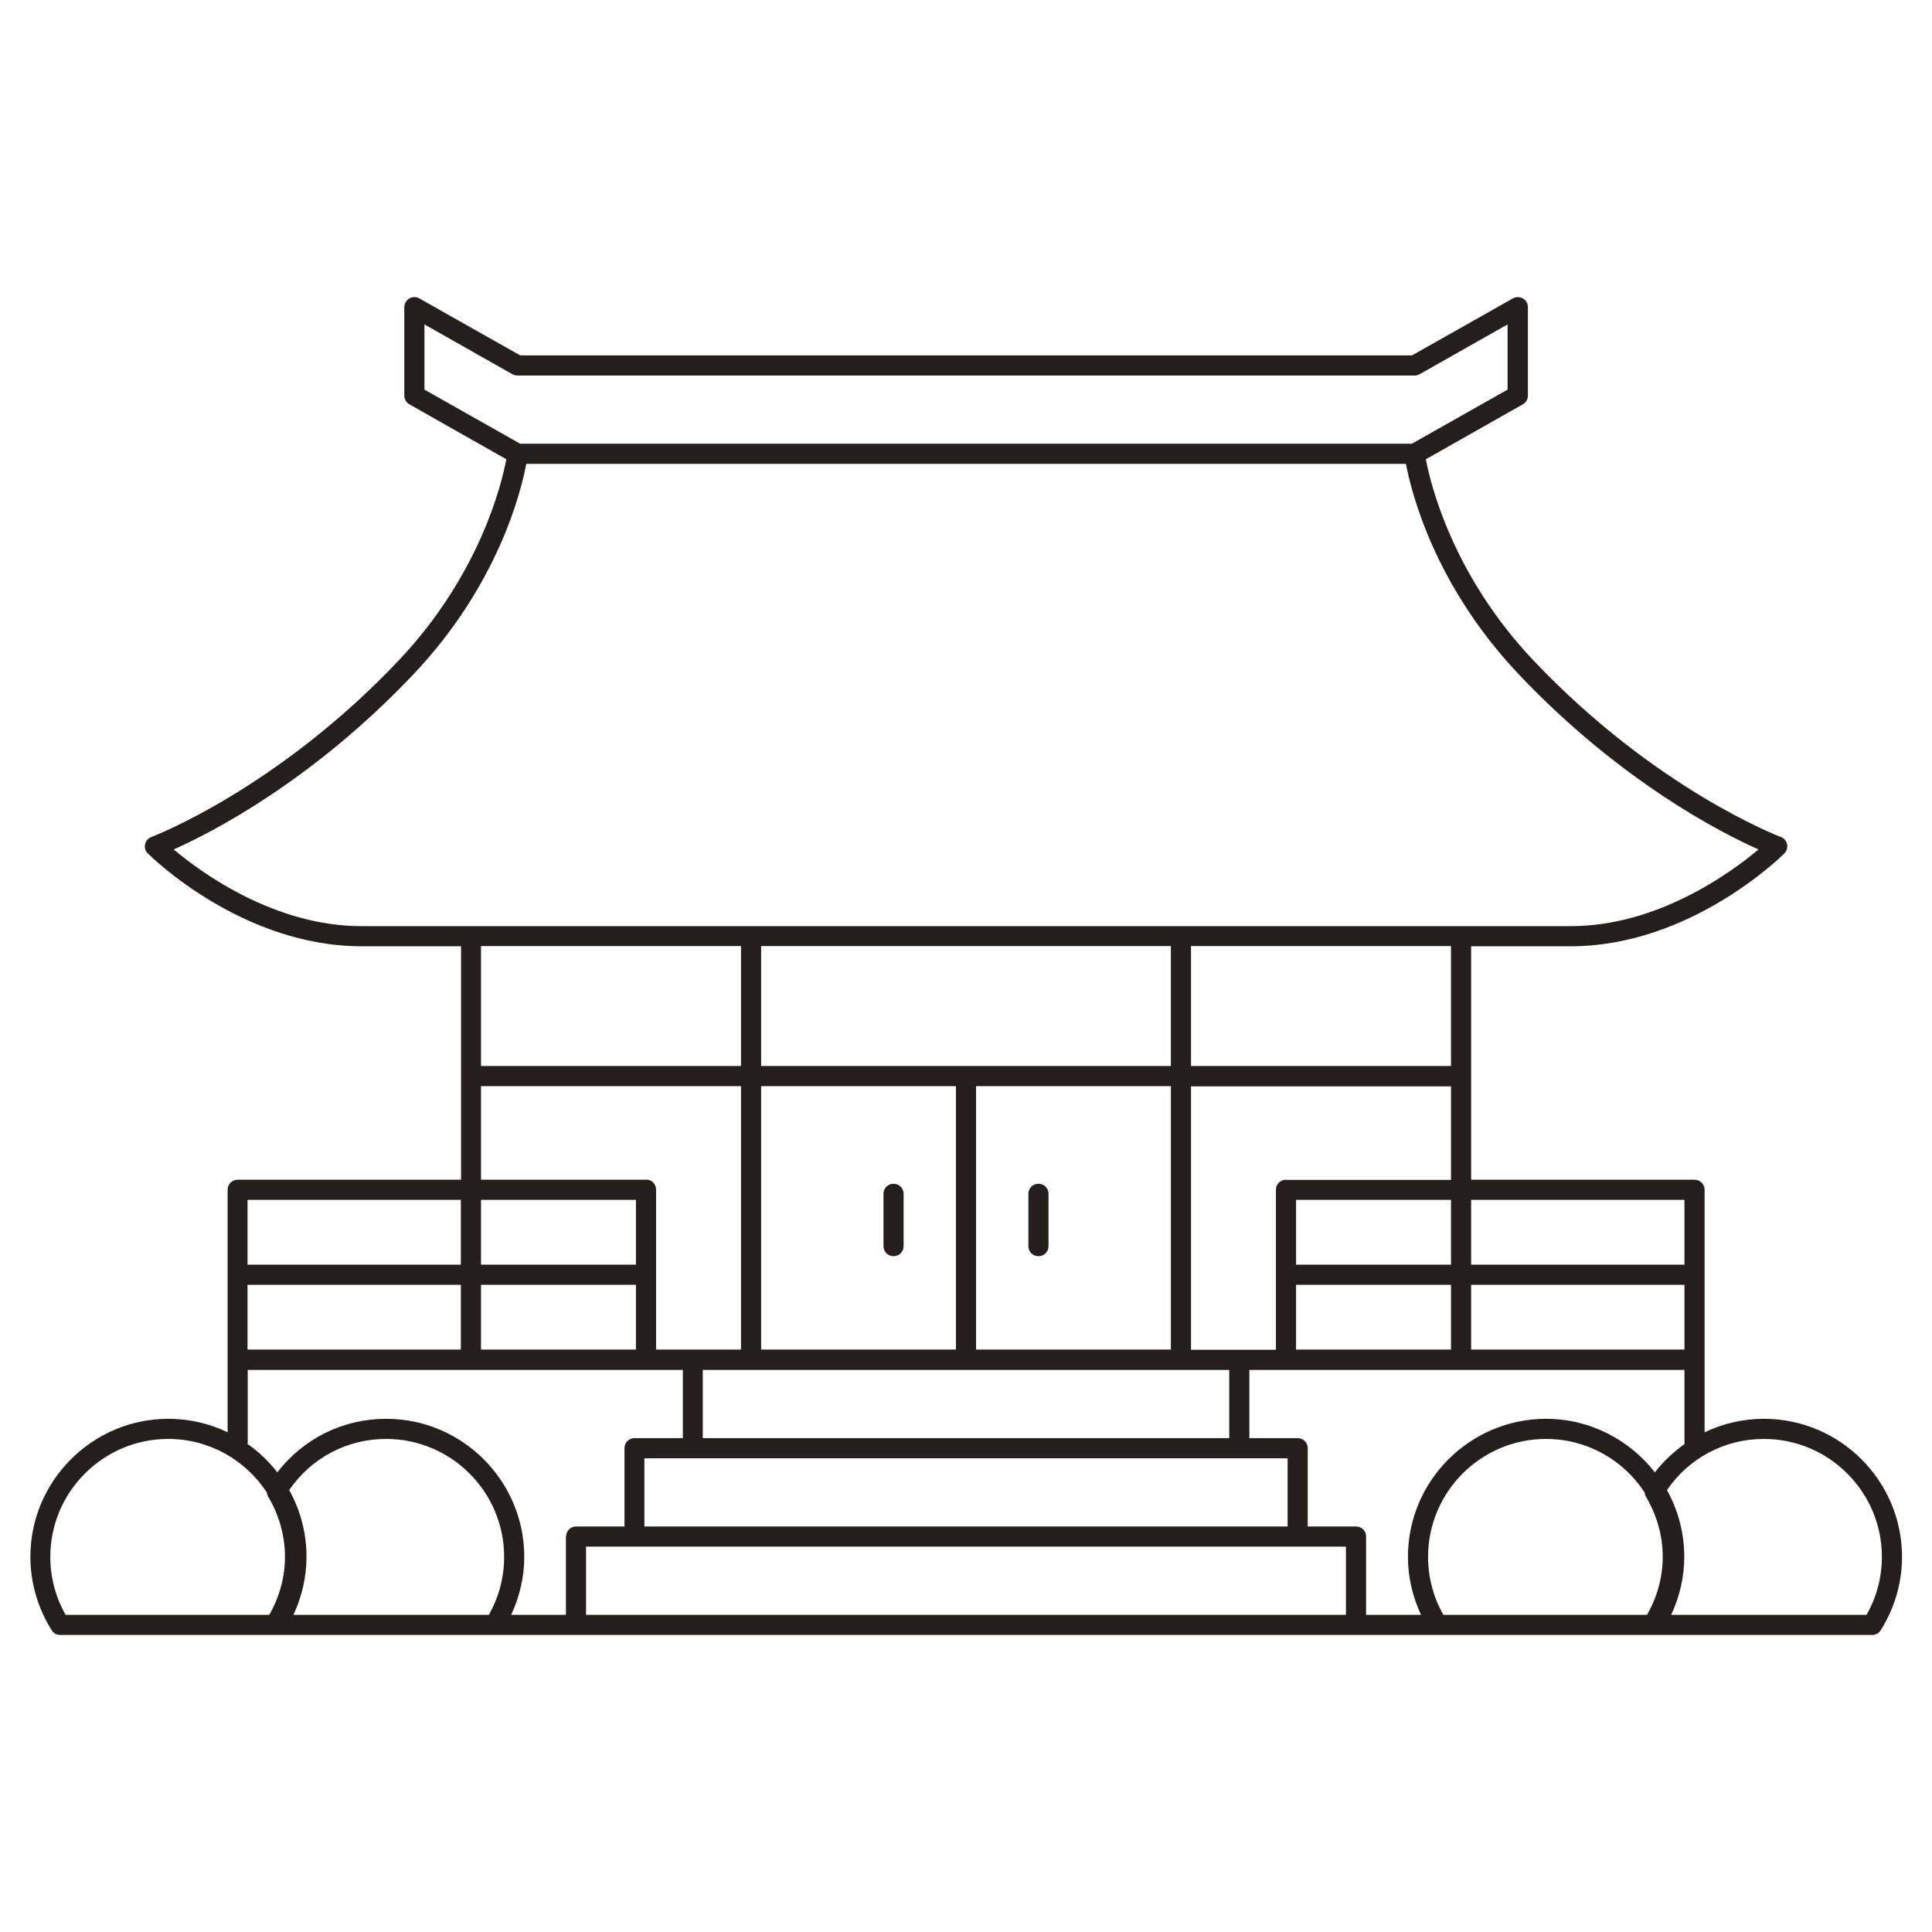 <?xml version="1.0" encoding="UTF-8"?>
<svg id="_レイヤー_1" data-name="レイヤー 1" xmlns="http://www.w3.org/2000/svg" viewBox="0 0 96 96">
  <defs>
    <style>
      .cls-1 {
        fill: #251e1c;
      }
    </style>
  </defs>
  <path class="cls-1" d="M51.6,62.42c.28,0,.5-.22.5-.5v-2.6c0-.28-.22-.5-.5-.5s-.5.22-.5.5v2.6c0,.28.22.5.5.5ZM44.4,62.42c.28,0,.5-.22.5-.5v-2.6c0-.28-.22-.5-.5-.5s-.5.22-.5.5v2.6c0,.28.22.5.5.5ZM87.64,70.5c-1.04,0-2.04.24-2.94.67v-12.05c0-.28-.22-.5-.5-.5h-11.1v-11.6h4.95c5.91,0,10.42-4.42,10.61-4.61.12-.12.17-.29.14-.46-.04-.17-.15-.3-.31-.36-.06-.02-6.23-2.37-12.29-8.77-4.03-4.25-5.12-8.78-5.35-10l4.82-2.73c.16-.09.25-.25.25-.44v-4.39c0-.18-.09-.34-.25-.43-.16-.09-.34-.09-.5,0l-5.01,2.83H25.85l-5.01-2.83c-.15-.09-.34-.09-.5,0-.15.09-.25.25-.25.43v4.39c0,.18.1.35.25.44l4.82,2.73c-.23,1.22-1.32,5.74-5.35,10-6.06,6.4-12.23,8.75-12.29,8.77-.16.06-.28.2-.31.36-.04.17.01.34.14.46.19.19,4.7,4.61,10.61,4.61h4.95v11.6h-11.1c-.28,0-.5.22-.5.5v12.05c-.89-.43-1.89-.67-2.94-.67-3.78,0-6.86,3.08-6.86,6.86,0,1.29.37,2.55,1.06,3.65.09.15.25.23.42.23h90.04c.17,0,.33-.09.42-.23.69-1.1,1.06-2.36,1.06-3.65,0-3.78-3.08-6.86-6.86-6.86ZM83.7,59.62v3.22h-10.6v-3.22h10.6ZM83.7,63.84v3.22h-10.6v-3.22h10.6ZM21.09,19.36v-3.24l4.38,2.48c.08.04.16.06.25.06h44.56c.09,0,.17-.02.25-.06l4.38-2.48v3.24l-4.76,2.69H25.85l-4.76-2.69ZM17.96,46.02c-4.33,0-7.97-2.67-9.33-3.81,1.86-.83,6.87-3.38,11.92-8.71,4.18-4.42,5.33-9.02,5.6-10.45h43.71c.27,1.42,1.42,6.03,5.6,10.45,5.05,5.33,10.06,7.88,11.92,8.71-1.36,1.14-5,3.81-9.33,3.81H17.96ZM64.4,62.84v-3.22h7.7v3.22h-7.7ZM72.1,63.84v3.22h-7.7v-3.22h7.7ZM63.9,58.62c-.28,0-.5.22-.5.5v7.95h-4.22v-13.09h12.92v4.65h-8.2ZM32.1,58.62h-8.2v-4.65h12.92v13.09h-4.22v-7.95c0-.28-.22-.5-.5-.5ZM23.9,62.84v-3.22h7.7v3.22h-7.7ZM31.6,63.84v3.22h-7.7v-3.22h7.7ZM37.82,52.97v-5.96h20.36v5.96h-20.36ZM58.18,53.97v13.09h-9.68v-13.09h9.68ZM47.5,53.97v13.09h-9.68v-13.09h9.68ZM61.08,68.07v3.39h-26.16v-3.39h26.16ZM36.82,52.97h-12.92v-5.96h12.92v5.96ZM61.58,72.46h2.4v3.39h-31.96v-3.39h29.56ZM59.18,52.97v-5.96h12.92v5.96h-12.92ZM12.3,59.62h10.6v3.22h-10.6v-3.22ZM12.3,63.84h10.6v3.22h-10.6v-3.22ZM13.38,80.24H3.26c-.5-.88-.76-1.87-.76-2.88,0-3.23,2.63-5.86,5.86-5.86,2.05,0,3.85,1.06,4.9,2.66.01.06.02.12.05.18.55.92.85,1.96.85,3.02,0,1-.27,1.99-.78,2.88ZM24.28,80.24h-9.7c.42-.9.65-1.88.65-2.88,0-1.2-.31-2.33-.86-3.32,1.1-1.6,2.87-2.54,4.82-2.54,3.23,0,5.86,2.63,5.86,5.86,0,1.01-.26,2-.76,2.88ZM28.12,76.35v3.89h-2.72c.42-.9.65-1.88.65-2.88,0-3.78-3.08-6.86-6.86-6.86-2.15,0-4.11.98-5.41,2.66-.42-.54-.92-1.02-1.48-1.41,0-.02.01-.04.01-.06v-3.62h21.62v3.39h-2.4c-.28,0-.5.22-.5.5v3.89h-2.4c-.28,0-.5.22-.5.5ZM66.88,80.24H29.12v-3.39h37.76v3.39ZM67.88,80.24v-3.89c0-.28-.22-.5-.5-.5h-2.4v-3.89c0-.28-.22-.5-.5-.5h-2.4v-3.39h21.62v3.62s0,.04.01.06c-.55.39-1.05.86-1.48,1.41-1.26-1.61-3.21-2.66-5.41-2.66-3.78,0-6.86,3.08-6.86,6.86,0,1,.23,1.98.65,2.88h-2.72ZM81.84,80.24h-10.12c-.5-.88-.76-1.87-.76-2.88,0-3.23,2.63-5.86,5.86-5.86,2.05,0,3.86,1.06,4.9,2.66.01.06.02.12.05.18.55.92.85,1.96.85,3.02,0,1-.27,1.99-.78,2.88ZM92.74,80.24h-9.7c.42-.9.65-1.88.65-2.88,0-1.2-.31-2.33-.86-3.32,1.1-1.6,2.87-2.54,4.82-2.54,3.23,0,5.86,2.63,5.86,5.86,0,1.01-.26,2-.76,2.88Z"/>
</svg>